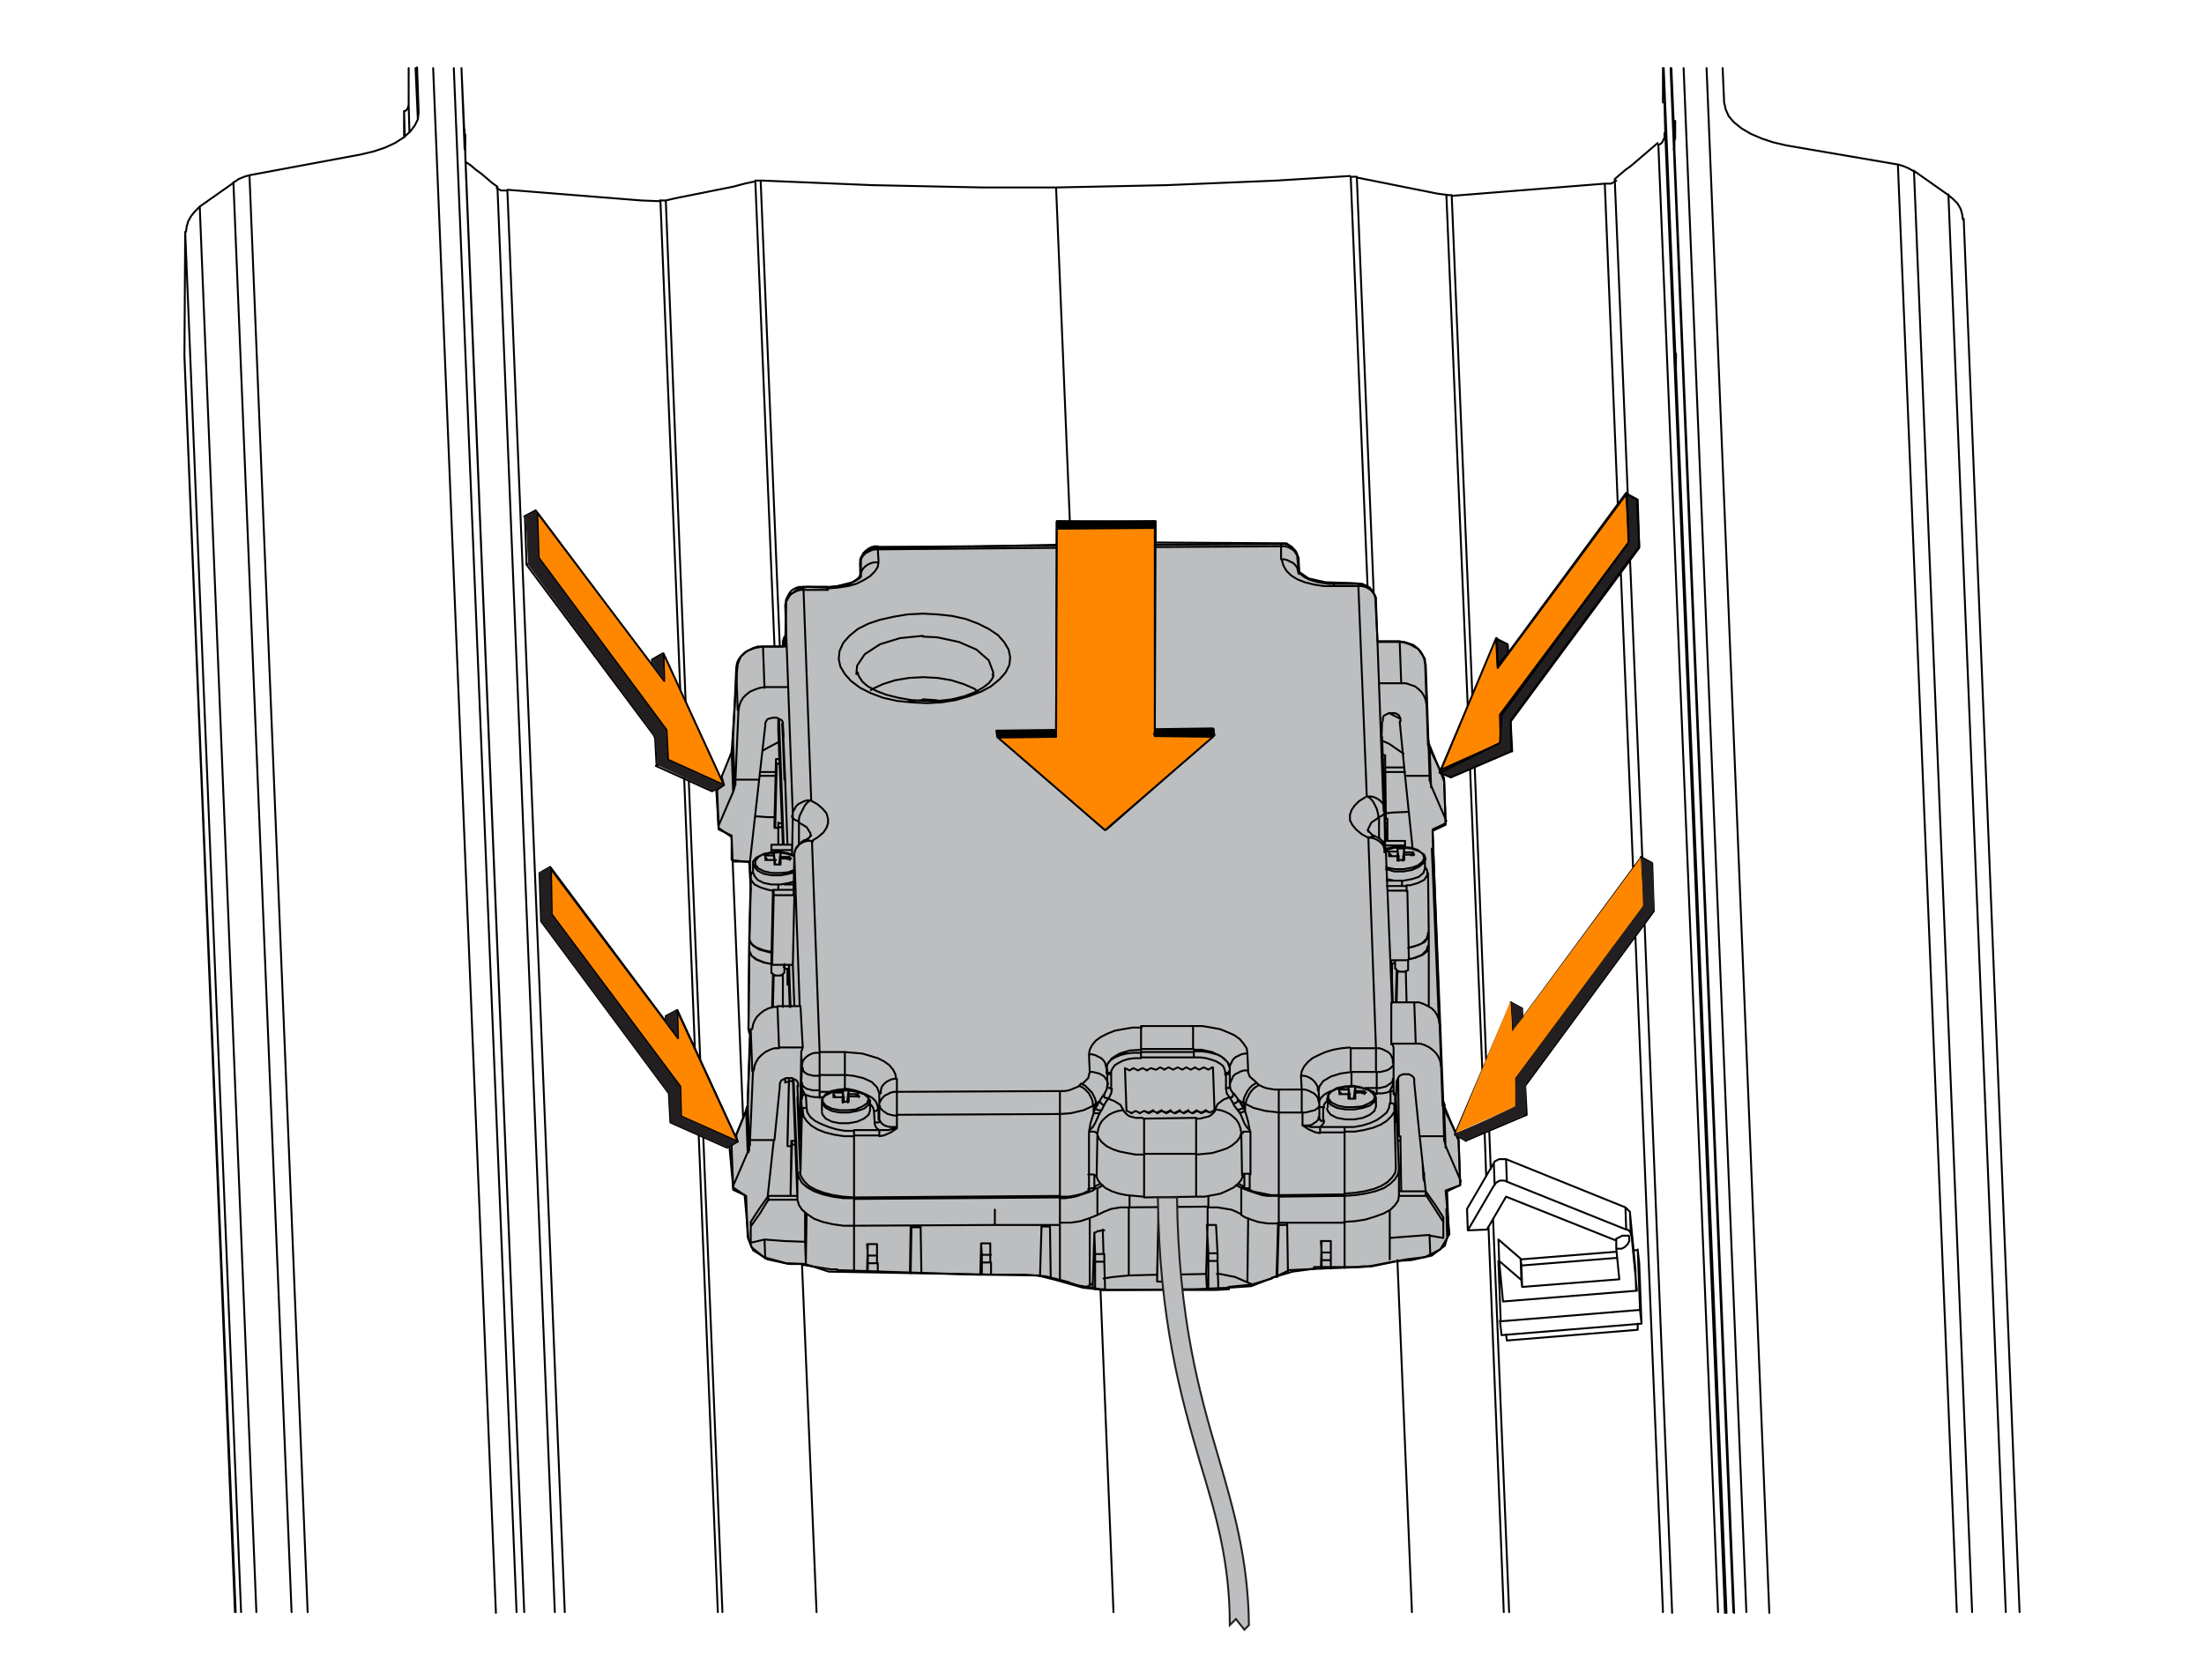 <?xml version="1.0" encoding="utf-8"?>
<!-- Generator: Adobe Illustrator 23.0.6, SVG Export Plug-In . SVG Version: 6.00 Build 0)  -->
<svg version="1.1" xmlns="http://www.w3.org/2000/svg" xmlns:xlink="http://www.w3.org/1999/xlink" x="0px" y="0px" width="288px"
	 height="219.6px" viewBox="0 0 288 219.6" enable-background="new 0 0 288 219.6" xml:space="preserve">
<g id="Layer_2">
	
		<polyline fill="none" stroke="#000000" stroke-width="0.25" stroke-linecap="round" stroke-linejoin="round" stroke-miterlimit="10" points="
		137.9,71.5 114.5,71.5 113.5,71.9 112.8,72.6 112.4,73.6 112.5,75.1 111.9,75.9 110.5,76.5 108.7,76.7 104.9,76.7 	"/>
	
		<polygon fill="#BCBEC0" stroke="#000000" stroke-width="0.25" stroke-linecap="round" stroke-linejoin="round" stroke-miterlimit="10" points="
		104.2,77 103.2,77.8 102.7,78.7 102.7,83.3 102.3,84.5 99.7,84.5 98.6,84.7 97.6,85.1 96.8,85.8 96.4,86.8 96.3,87.8 95.6,98.3 
		94.3,101.5 94.6,102.6 93.6,103.3 93.9,108.2 95.6,109.4 95.6,112.4 98,112.7 98.1,116.2 97.9,124.2 97.8,134.5 98,134.7 
		97.7,144.7 96.2,148.3 96.3,149.2 95.3,149.7 95.8,155.2 97.3,156.2 97.8,161.9 98.2,163 99.8,164.3 102.7,165.1 105.2,165.2 
		108.3,166.2 135.6,166.7 138,167.3 141.5,168.3 144.3,168.6 156.1,168.5 160.6,168.3 163.5,168.1 166.8,166.8 168.5,166 
		172.7,165.8 177.9,165.6 179.3,165.5 183.7,164.6 186.2,164.3 188.2,163.3 189.4,161.3 188.9,155.6 190.8,154.9 190.6,148.8 
		188.5,144.5 187.2,108.4 188.9,107.6 188.7,101.7 186.6,97.4 186.2,86.1 185.3,84.8 184.2,84.2 182.9,83.8 180,83.8 179.7,77.9 
		179,76.8 178,76.3 176.6,76.2 173.2,76.1 171,75.6 169.7,74.7 169.5,72.6 168.9,71.6 168.1,71 167.1,71 151,70.9 151,68.2 
		138.1,68.1 138.1,71.2 114.2,71.7 113.2,72.1 112.5,72.9 112.5,74.6 112.4,75.4 111.4,76.1 109.4,76.6 107.8,76.8 105.5,76.7 	"/>
</g>
<g id="Layer_1">
	
		<path fill="none" stroke="#000000" stroke-width="0.25" stroke-linecap="round" stroke-linejoin="round" stroke-miterlimit="10" d="
		M54.7,14.6v0.2 M178.7,76.6l-2.2-53.5 M139.8,68.2L138,24.5 M101.9,84.5l-2.5-60.8 M195.1,159.3l2.1,51.4 M194.6,147.8l0.2,5
		 M192.7,100.2l1.5,38.4 M189.7,25.6l2.7,65.5 M211.4,66l-1.7-42 M213.4,113.5l-1.6-38.6 M217.3,210.7l-3.6-88.3 M177.3,23.2
		l2.2,54.2 M191.8,92.5L189,25.5 M193.7,139.9l-1.6-39.4 M194.2,153.7l-0.2-5.7 M196.5,210.7l-2-50.4 M91.3,148.3l2.5,62.4
		 M89.4,101.7l1.4,35.3 M86.3,26.3l2.6,64.1 M214.9,120.8l3.6,90 M213,73.2l1.6,38.8 M211,23.4l1.7,41.1 M73.8,210.7L66.3,24.9
		 M89.6,91.9L87,26.2 M91.5,138.5L90,102 M94.4,210.7l-2.5-62.1 M98.7,23.7l2.5,60.7 M65,24.4l7.5,186.3 M225.6,210.7L217.4,8.9
		 M217.4,8.9l8.2,201.9 M53.5,17.3l-0.1-3.7 M147.5,157.8l0,8.9 M157.8,157.7v2.4 M175.7,159.8l0,5.9 M163.1,159.2l-0.1,8.4
		 M142.4,159.4l0,8.6 M138.5,160.1l0,7.2 M111.6,160.2l0,5.9 M105.4,158.6l-0.1,6.5 M143.4,168.5h0.3h0.3h0.4 M167.4,71.1
		L167.4,71.1v0.2l0,0.2 M114.7,71.4L114.7,71.4l0,0.1v0.2 M102.3,84.1l0-0.1l0-0.1l0-0.1l0.1-0.1 M112.4,73.7l0,1.7 M177.5,76.3
		L177.5,76.3v0.2v0.2 M174.3,76.3L174.3,76.3v0.1v0.2 M104.9,76.7L104.9,76.7l0,0.2v0.2 M108.1,76.7L108.1,76.7l0,0.1v0.2
		 M122.8,91.6l-0.6-0.1l-1.6-0.1 M120.6,91.5l-1.6,0.1h-0.2 M113.8,90.2l0.3-0.2l1.3-0.6l1.6-0.5l1.8-0.3l1.9-0.1 M120.6,88.5
		l1.9,0.1l1.8,0.3l1.6,0.5l1.4,0.6l0.5,0.4 M129.7,88.2l0.1-0.3l-0.6-1.6l-1.6-1.4l-2.3-1l-2.8-0.6l-1.9-0.1 M120.6,83.1l-3,0.3
		l-2.6,0.8l-2,1.3L112,87l-0.1,1.1 M186.5,114.1l0,0.3l-0.4,0.6l-0.8,0.4l-1,0.3l-0.5,0 M183.2,115.8L183.2,115.8v-0.1v-0.1l0-0.1
		v-0.1v-0.1v-0.1 M103.5,111.7l0.1-5.1 M102.7,79l-0.1,5.5 M102.4,84.5l0-0.3 M102.3,84.5v-0.3 M181.2,115.1h1 M101.7,116.3
		L101.7,116.3v-0.1v-0.1V116v-0.1v-0.1v-0.1 M101,116.4l-0.6-0.1l-1-0.3l-0.8-0.4l-0.4-0.5l-0.1-0.3 M102.5,115.6l1.2,0
		 M180.2,109.6l0-1.5v-1.2 M104.4,107.4l0,2.1l0,0.9 M179.7,109.3l-0.1,0l-0.2,0l-0.3,0.1l-0.3,0.1 M180.1,106.9l-0.9,0.6l-0.4,0.8
		v0.4 M105.1,109.9l0.2-0.1l0.3,0l0.3,0.1l0.3,0.1 M105.9,109.3l0-0.4l-0.5-0.8l-1-0.6 M103.8,111.9l-0.1,4.4 M144.6,139.7l0-0.4
		l0.2-0.4l0.4-0.4l0.5-0.3l0.7-0.3l0.8-0.2l0.8-0.1l0.9,0 M178.4,142.2h1.5 M144.6,139.8L144.6,139.8l0,0.2l0,0.1l0.1,0.1l0.1,0
		l0.1,0l0.1,0h0.1 M107.1,142.7l1.6,0 M181.7,142.6L181.7,142.6l0.2,0l0.1,0l0.1,0.1l0,0.1l0.1,0.1v0.1l0,0.1 M104.5,131.5
		l-0.7-19.7 M162.6,155.1l0-1.6 M143,155.2v-1.6 M144.6,140.1L144.6,140.1l0,0.1l0,0.1l0.1,0l0.1,0.1l0.1,0l0.1,0h0.1 M172.4,144
		l0-0.1l0.2-0.4l0.4-0.4l0.5-0.3l0.4-0.2 M176.6,140.1v1.8 M144.7,141.8l0-0.6v-0.6 M110.4,140.5v1.8 M113.2,143.1l0.3,0.1l0.5,0.3
		l0.4,0.4l0.2,0.4l0.1,0.4 M172.4,144.5L172.4,144.5L172.4,144.5l0.1,0.2l0.1,0l0.1,0l0.1,0h0.1 M179.9,142.9h-0.3 M173.5,143.8
		l-0.3,0.3l-0.2,0.3l0,0.4 M181.7,144.2h0.1l0.1,0l0.1,0l0.1,0.1l0.1,0l0,0.1l0,0.1v0.1 M172.4,146L172.4,146l0,0.2l0.1,0.1l0,0.1
		l0.1,0.1l0.1,0h0.1l0.1,0 M114.2,145.2l-0.1-0.4l-0.2-0.3l-0.3-0.3 M107.5,143.4h-0.4 M138.1,71.6l-23.4,0.2 M167.4,71.4L151,71.5
		 M101.7,94v1.6 M181.8,127.7v-1.6 M103.1,126.1v3 M157.9,156.3v1.4 M147.6,156.3v1.5 M103.8,114l-0.7,0.2l-1.1,0.2l-1.2,0l-1-0.2
		l-0.8-0.4l-0.4-0.5l-0.1-0.3 M103.8,113.7L103,114l-1,0.1l-1.1,0l-1-0.2l-0.8-0.4l-0.4-0.5l0-0.5l0.4-0.5l0.7-0.4l1-0.2l1.1-0.1
		l1,0.2l0.9,0.3h0 M179.8,143.5l-0.2,0.5l-0.6,0.5l-0.9,0.3L177,145l-1.2,0l-1.1-0.2l-0.8-0.4l-0.4-0.5l-0.1-0.3 M186.2,112.3
		l-0.2,0.5l-0.6,0.5l-0.9,0.4l-1.1,0.2l-1.2,0l-1-0.3h-0.1 M181,111l0.2-0.1l1-0.2l1.1,0l1.1,0.1l0.9,0.3l0.6,0.5l0.2,0.5
		 M186.1,112.1l-0.2,0.5l-0.6,0.5l-0.8,0.3l-1.1,0.2l-1.1,0l-1-0.2l-0.2-0.1 M113.7,143.9l-0.2,0.5l-0.6,0.5l-0.9,0.3l-1.1,0.2
		l-1.2,0l-1-0.2l-0.8-0.4l-0.4-0.5l-0.1-0.3 M52.8,14.6L52.8,14.6 M52.8,17.9l0-3.4 M176.5,23.1h0.1h0.1h0.1h0.1l0.1,0h0.1h0.1
		l0.1,0 M138,24.5l4.8-0.1l4.8-0.1l4.8-0.1l4.8-0.2l4.8-0.2l4.8-0.2l4.8-0.3l4.8-0.3 M99.5,23.6h-0.1h-0.1h-0.1h-0.1l-0.1,0h-0.1
		h-0.1l-0.1,0 M138,24.5h-4.8h-4.8l-4.8-0.1l-4.8-0.1l-4.8-0.1l-4.8-0.2l-4.8-0.2l-4.8-0.2 M183.4,98.5l-1.9-1.3l-0.9-0.4
		 M99.7,98.1l0.5-0.3l1.5-0.8 M188,132.9l-0.9-22 M189.1,161.6L189,158 M254.6,25.5l0.6,0.5l0.6,0.6l0.4,0.7l0.2,0.7l0.1,0.7
		 M24.1,46.5l0.1-16.2 M30.8,210.7L24.1,46.5 M254.6,25.5l-4.4-3.1 M262.1,210.7l-7.5-185.3 M250.1,22.3l7.6,188.4 M248,21.5
		l0.7,0.2l0.7,0.3l0.7,0.4 M26.1,27l-0.6,0.6l-0.5,0.6l-0.4,0.7l-0.2,0.7l-0.1,0.7 M24.2,30.3l7.3,180.4 M26.1,27l4.4-3.1
		 M33.5,210.7L26.1,27 M32.6,22.9l-0.7,0.2l-0.7,0.3l-0.6,0.4 M30.5,23.8l7.6,186.9 M189,25.5L189,25.5l0.2,0h0h0.1h0.1h0.1h0.1h0.1
		 M209.7,24l0.2,0l0.2,0l0.2,0l0.2,0l0.2-0.1l0.2-0.1l0.2-0.1l0.1-0.1 M189.7,25.6l2.5-0.2l2.5-0.2l2.5-0.2l2.5-0.2l2.5-0.2l2.5-0.2
		l2.5-0.2l2.5-0.2 M87,26.2L87,26.2l-0.2,0h-0.1h-0.1h-0.1h-0.1h-0.1h-0.1 M177.3,23.2l1.5,0.3l1.5,0.3l1.5,0.3l1.5,0.3l1.5,0.3
		l1.5,0.3l1.5,0.3l1.5,0.2 M181.7,93.3l1.2,0.6 M189.1,155.9l0.2,5.2 M187.2,108.8l1.4,35.3 M189.3,161.1l-0.5,1.7l-1.7,1.3
		l-2.7,0.6l-1.7,0.1 M178.1,165.5l-0.8,0.1l-0.8,0l-0.8,0l-0.8,0l-0.8,0l-0.8,0l-0.8,0h-0.8 M171.9,165.8l-3,0.4l-2.7,0.8
		 M166.2,167.1l-2.7,0.8l-3,0.3 M145.4,168.6l1.9,0h1.9l1.9,0l1.9,0l1.9,0l1.9,0l1.9,0l1.9-0.1 M145.4,168.6l-1.6,0 M184.5,210.7
		l-1.9-46 M182.6,164.8l-3.7,0.7l-0.8,0 M86.3,26.3l-2.5-0.1L81.3,26l-2.5-0.2l-2.5-0.2l-2.5-0.2l-2.5-0.2l-2.5-0.2l-2.5-0.2
		 M211,23.4l0.7-0.6l0.7-0.6l0.7-0.5l0.7-0.6l0.7-0.6l0.7-0.6l0.7-0.6l0.7-0.6 M145.5,210.7l-1.7-42.2 M143.8,168.5l-2.9-0.5
		l-1.3-0.4 M139.7,167.6l-0.3-0.1l-2.8-0.7l-2.7-0.2 M109.4,166l3.1,0.1l3,0.1l3.1,0.1l3.1,0.1l3.1,0.1l3,0.1l3.1,0h3.1
		 M104.8,165.3l3.8,0.6l0.8,0 M66.3,24.9h-0.2l-0.2,0l-0.2,0l-0.2,0l-0.2-0.1l-0.2-0.1l-0.2-0.1L65,24.4 M98.7,23.7L97.3,24
		l-1.5,0.4l-1.5,0.3l-1.5,0.3l-1.5,0.3l-1.5,0.3l-1.5,0.3L87,26.2 M106.7,210.7l-1.9-45.4 M97.7,161.7l0.7,1.7l1.9,1.2l2.8,0.6
		l1.7,0 M97.5,156.3l0.2,5.4 M95.6,109.2l1.5,36.9 M216.8,18.9l0.2-0.1l0.2-0.2l0.1-0.2l0.1-0.2l0.1-0.2l0-0.2l0-0.2l0-0.2
		 M224.5,210.7l-7.8-191.8 M65,24.4l-0.7-0.5l-0.7-0.6l-0.7-0.6l-0.7-0.5l-0.7-0.6l-0.6-0.4 M52.8,14.6l0.3-0.2l0.2-0.3l0.1-0.4v0
		 M52.8,14.6l0.1,3.3 M255.7,210.7L248,21.5 M248,21.5L233.4,19 M233.4,19l-1.7-0.4l-1.5-0.5l-1.4-0.6l-1.2-0.7l-1-0.8l-0.7-0.8
		l-0.4-0.9l-0.2-0.9 M225.3,13.5l-0.2-4.6 M219,49.9l0-0.1v-0.2v-0.2v-0.3v-0.3l0-0.3v-0.3v-0.4v-0.3l0-0.3v-0.3v-0.2v-0.2v-0.2
		v-0.1v0v0v0.1v0.1v0.2l0,0.2v0.2v0.3v0.3l0,0.4v0.3v0.3V49v0.3l0,0.2v0.2V49.9L219,49.9V50V49.9L219,49.9 M217.6,17.4l-0.1-3.9
		 M217.6,17.4l7.8,193.4 M217.3,8.9v0.2l0,1.1v1.1l0,1.1l0,1 M54.7,14.6l-0.2-5.8 M47.1,20.2l1.7-0.4l1.5-0.5l1.3-0.6l1.1-0.7
		l0.9-0.8l0.6-0.8l0.4-0.8l0.1-0.9 M32.6,22.9l14.5-2.7 M40.2,210.7L32.6,22.9 M223,8.9l8.2,201.9 M56.6,8.9l8.2,201.9 M218.8,18.1
		l0,0.2v0.5v0.4l0,0.2l0,0v-0.1 M54.3,8.9l0.3,6.7 M226.5,210.7L218.3,8.9 M60.8,20.6v-0.2v-0.4l0-0.5l0-0.2 M60.8,20.5L60.8,20.5
		 M218.4,8.9l0.4,9.3 M218.8,18.1l0-0.3l0-0.4l0-0.3l0-0.3l0.1-0.3l0-0.2l0-0.2l0-0.2l0-0.1l0,0h0v0.1l0,0.2v0.2v0.2l0,0.3v0.3
		l0,0.3l0,0.3l0,0.4l-0.1,0.3l0,0.3l0,0.3l0,0.2l-0.1,0.2l0,0.1 M218.8,19.5l7.8,191.3 M228.2,210.7L220,8.9 M60.8,20.5l7.7,190.2
		 M60.8,20.5l0-0.1l0-0.2l0-0.2l0-0.3l-0.1-0.3l0-0.3l0-0.4l0-0.3l0-0.3l0-0.3l0-0.2v-0.2v-0.2l0-0.2l0-0.1l0,0V17l0,0.2l0,0.2
		l0.1,0.2l0,0.3l0,0.3l0,0.4l0,0.3l0,0.3 M60.3,8.9l0.4,10.3 M67.5,210.7L59.3,8.9 M53.4,13.7v-1v-1l0-1v-1V8.9 M181,100.3l0.6,0
		h1.3h0.6 M183.6,100.9h-0.4h-1.3l-0.9,0 M99.4,100.9h1h1 M101.4,101.4h-0.7h-1.3 M181,99.3v-0.6 M181,98.7h-0.3 M181.1,107
		l-0.1-7.8 M180.7,99.3h0.3 M101.9,99.2h-0.4 M101.2,107.5l0.2-8.3 M101.4,99.2l0,0.6 M101.5,99.8h0.4 M101.3,108.2l0.2-8.4
		 M181.3,107.6l0-0.6 M181.3,107H181 M181.3,109.9v-2.3 M181,107.6h0.3 M102.2,107.6h-0.5 M101.7,110.4l0-2.9 M101.7,107.6l0,0.6
		 M101.8,108.1h0.4 M101.7,110.4l0-2.3 M181.1,106.3l0.8-0.1l2.2-0.1 M101.3,108.2l0.5,0 M101.2,107.5l0,0.7 M98.7,106.7H99l1.3,0.1
		l0.9,0 M183.8,131l-0.1-4 M182.4,131v-0.4l0.1-3.8 M182.5,131l0.1-4 M100.9,131.7l0-0.6l0.1-3.7 M101,131.6l0.1-4.1 M102.3,131.6
		l0-4 M102.6,141.4v-0.4 M182.8,148.5l-0.1-7.6 M102.9,149l0.2-8.1 M103.1,141v0.4 M103.1,141.3h0.4 M102.9,149.8l0.2-8.4
		 M186.1,153.8l0,0.2 M183,149.1v-0.6 M183,148.5h-0.3 M183.1,155.7l-0.1-6.6 M182.7,149.1h0.3 M103.9,149.1h-0.4 M103.3,156.3
		l0.2-7.2 M103.4,149.1v0.6 M103.4,149.6h0.5 M103.3,156.3l0.1-6.6 M186,154l0.1,0.4 M185.9,152.2l0.1,1.8 M102.9,149.8h0.5
		 M102.9,149v0.7 M102.6,141.4l0.5,0 M102.6,141.1v0.4 M98.1,159.7v1v1 M186.3,155.7l1.2,1.7l1.1,1.7 M188.6,159.1v0.6 M186.3,156.3
		l0-0.6 M182.8,155.7h1h1.3h1 M188.6,159.7v1v1 M188.6,159.7l-1.1-1.7l-1.1-1.7 M186.3,156.3h-0.8h-1.3h-1.3h0 M100.4,156.3h0.8h1.3
		h1.3l0.2,0 M100.4,156.3v0.6 M98.1,159.7l1.1-1.7l1.2-1.7 M98.1,160.3v-0.6 M104.2,156.8h-1.4h-1.3h-1.1 M100.4,156.8l-1.1,1.8
		l-1.2,1.7 M98.1,160.3v2 M105.2,162.3l0-2.3v-1.5 M152.6,158v-0.2 M152.8,167.4l-0.2-9.5 M151.5,158h1.2 M151.2,166.6l0.2-8.9
		 M151.2,167.5l0.2-9.5 M151.5,157.7v0.2 M173.9,162.2l0,1.5 M158.9,160.1l0.2,3.7 M157.8,160.1h0.2h0.1h0.1h0.2h0.1h0.2h0.1l0.1,0
		 M157.8,160.1L157.8,160.1 M172.7,162.2h1.2 M181.6,158.2v6.4 M144.1,160.7l0.1,3.2 M143,161.1l0.1,0l0.2-0.1l0.1-0.1l0.2,0l0.1,0
		l0.2-0.1l0.2,0l0.2,0 M168.2,160.1l0-0.2 M166.8,166.9l0.1-3.1l0.1-4 M167,159.9v0.2 M168.3,166.4l-0.1-6.3 M167,160.1h1.2
		 M166.9,166.9l0.2-6.8 M129.4,162.5l0,1.5 M173.9,163.7l0,0.2v0.2v0.2v0.2v0.2 M172.7,163.7h1.2 M114.6,162.6l0,1.5 M159.1,163.8
		v0.1v0.2l0,0.2v0.2v0.2 M157.9,163.8h1.2 M137.2,160.3v-0.2 M136.1,160.1v0.2 M135.9,166.8l0.2-6.5 M137.3,167l-0.1-6.7
		 M136.1,160.3h1.1 M128.2,162.5h1.2 M135.9,166.8l0.2-6.7 M113.4,162.6l1.2,0 M144.3,163.9v0.1v0.1v0.2l0,0.2v0.2v0.2 M143.1,163.9
		h1.2 M120.3,160.4l0-0.2 M97.9,124.2L97.9,124.2l0.3,0.7l0.6,0.5l1,0.4l1,0.2 M101.1,127.4v0.1 M101.1,127.5h1.2 M102.3,127.5
		l0-0.1 M182.6,126.9v0.1 M182.6,127h1.1 M183.7,127v-0.1 M184,125.4l0.9-0.2l1-0.4l0.6-0.5l0.2-0.6 M163.7,167.9l-0.7-0.3
		 M163,167.6l-1.6-0.7l-2-0.4l-0.4,0 M118.9,166.3l0.1-6.1 M119.1,160.2v0.2 M119,166.4l0.1-5.9 M120.4,166.4l-0.1-6 M119.1,160.4
		h1.2 M129.4,164L129.4,164v0.2v0.2l0,0.2v0.2v0.2 M128.3,164h1.2 M157.6,166.5l-4.8,0.1 M151.2,167.5l1.5,0 M151.2,166.6l0,0.9
		 M151.2,166.6l-3.7,0.1 M147.5,166.7l-2.1,0.2l-1.2,0.2 M181.6,161.8l1.2-0.1l1.3-0.1l2.7-0.2 M114.6,164.1v0.1l0,0.1v0.2v0.2v0.2
		v0.2 M113.4,164.1h1.2 M142.8,167.7l-0.4,0.3 M142.4,168l-0.5,0.2 M173.9,164.7l0,1.1 M173.9,164.7h-1.2 M159.1,164.8l0.1,3.5
		 M159.1,164.8h-1.2 M144.3,164.9l0.1,3.6 M144.3,164.9l-1.2,0 M129.5,165l0,1.6 M129.5,165h-1.2 M114.7,165.1l0,1.1 M114.7,165.1
		l-1.2,0 M99.9,162l1.3,0.1l1.3,0.1l2.7,0.1 M105.3,165.1l-0.1-2.9 M172.7,165.8v-1.1 M172.7,164.7v-0.2v-0.2v-0.2V164v-0.2v-0.1
		 M172.7,163.7l-0.1-1.5 M172.7,162.2l-0.1,3.6 M157.9,168.3l0-3.6 M157.9,164.8v-0.2v-0.2v-0.2v-0.2v-0.1 M157.9,163.8l-0.2-3.7
		 M157.8,160.1l-0.2,6.4 M157.7,168.3l-0.1-1.9 M143.1,168.5l0-3.6 M143.1,164.9v-0.2v-0.2v-0.2v-0.2V164v-0.1 M143.1,163.9
		l-0.1-2.8 M143,161.1l-0.2,6.6 M142.8,168.4l0-0.7 M186.1,153.8v-0.5 M188.6,161.8l-1.7-0.3 M186.9,164.1l-0.1-2.7 M128.3,166.6
		V165 M128.3,165v-0.2v-0.2v-0.2v-0.2v-0.2V164 M128.3,164l-0.1-1.5 M128.2,162.5l-0.1,4 M113.4,166.2v-1.1 M113.4,165.1v-0.2v-0.2
		v-0.2v-0.2v-0.2 M113.4,164.1l-0.1-1.5 M113.4,162.6l-0.1,3.5 M100,164.5l-0.1-2.5 M99.9,162l-1.7,0.4 M98.1,162.4v-0.7
		 M98.1,135.2l-0.2-0.2l-0.1-0.5 M98.1,116.5l-0.2-3.9 M102.3,84.1V84 M112.4,73.7L112.4,73.7 M169.7,73.3l0-0.4l-0.2-0.4l-0.2-0.3
		l-0.3-0.3l-0.3-0.2l-0.4-0.2l-0.4-0.1h-0.4 M169.7,73.3l0.1,1.7 M112.4,73.7l0-0.4l0.2-0.4l0.2-0.3l0.3-0.3l0.4-0.2l0.4-0.2
		l0.4-0.1l0.4,0 M112.5,75.4l-0.1-1.7 M93.7,103.2l0.2,5.2 M169.7,75l-0.1-0.4l-0.1-0.4l-0.2-0.3l-0.3-0.3l-0.4-0.2l-0.4-0.2
		l-0.4-0.1h-0.4 M188.7,102l0.2,5.2 M188.2,100.8l0.5,1.3 M186.8,97.4l1.4,3.4 M102.7,79L102.7,79 M112.5,75.4l0-0.4l0.1-0.4
		l0.2-0.3l0.3-0.3l0.3-0.2l0.4-0.2l0.4-0.1l0.4,0 M186.8,97.4l0.2,5.5 M186.7,96.8l0,0.3l0.1,0.3 M186.8,101.4l0,0.6 M184.6,111
		l-1-9.6 M187.2,108.6v0.4 M188.9,107.8l-1.7,0.8 M188.9,107.3v0.5 M187.1,102.9l1.9,4.4 M186.9,102v0.3l0.1,0.3l0.1,0.3 M93.7,103
		l0.2,4.9 M95.6,98l0.2,5.5 M98,112.6l1.2-10.7 M96,102.6l0,0.3l-0.1,0.3l-0.1,0.3 M95.8,103.5l-1.9,4.4 M93.9,107.9v0.5
		 M93.9,108.4l1.7,0.8 M95.6,109.3v0.4 M95.8,112.6H98 M183,94.3L183,94.3 M102.3,96.3l0.2,5.6 M102.3,94.6l0.1,1.7 M102.3,94.8
		L102.3,94.8 M186.3,86.8l0.2,5.4 M182.9,83.9l0.6,0l0.6,0.2l0.6,0.2l0.5,0.4l0.4,0.4l0.3,0.5l0.2,0.5l0.1,0.6 M180,83.9h2.9
		 M182.9,83.9l0.2,5.4 M96.2,87.4l-0.4,9 M95.8,96.4l0,0.7 M95.8,97.1l0.2,5.5 M96.1,102l0,0.6 M186.8,101.4h-3.2 M186.5,92.2
		l0.3,9.2 M183.1,89.3l0.6,0l0.6,0.2l0.6,0.2l0.5,0.4l0.4,0.4l0.3,0.5l0.2,0.5l0.1,0.6 M180.2,89.3h2.9 M180.6,94.4l-0.1,2.9
		 M183,94.3l0-0.2l0-0.2l-0.1-0.2l-0.1-0.2l-0.1-0.1l-0.2-0.1l-0.2-0.1l-0.2,0h-0.2h-0.2l-0.2,0l-0.2,0.1l-0.2,0.1l-0.2,0.1
		l-0.1,0.1l-0.1,0.2l0,0.2v0.2 M183.6,101.4l-0.7-7.1 M102.6,84.5h-2.9 M99.7,84.5l0.2,5.4 M99.7,84.5L99,84.5l-0.6,0.2L97.8,85
		l-0.5,0.3l-0.4,0.4l-0.4,0.5l-0.2,0.5l-0.1,0.6 M96.2,87.4l0.2,5.4 M99.2,101.9l-3.1,0 M99.2,101.9l0.8-7.1 M100,94.9l0-0.2l0-0.2
		l0.1-0.2l0.1-0.2l0.1-0.1l0.2-0.1l0.2,0l0.2-0.1h0.2h0.2l0.2,0l0.2,0.1l0.2,0.1l0.2,0.1l0.1,0.1l0.1,0.2l0,0.2v0.2 M102.3,94.9
		l0.3,7 M102.9,89.8h-2.9 M99.9,89.8l-0.6,0.1l-0.6,0.2L98,90.4l-0.5,0.4l-0.4,0.4l-0.3,0.5l-0.2,0.6l-0.1,0.6 M96.5,92.8l-0.4,9.2
		 M183.6,109.9l0,0.7 M180.9,109.9l2.7,0 M183.6,110.5v0.2 M183.6,110.5h-2.7 M100.8,110.4h2.7 M100.8,111.1l0-0.7 M100.8,110.4
		l0,0.9 M103.5,111.1l-2.7,0 M100.8,111.1v0.2 M180.9,106l0.1,4.8 M179.8,78.5l1,27.5 M179.8,78.5l0-0.4l-0.2-0.4l-0.2-0.3l-0.3-0.3
		l-0.3-0.2l-0.4-0.2l-0.4-0.1l-0.4,0 M180.9,106v0.1l0,0.1l0,0.1l-0.1,0.1l-0.1,0.1l-0.1,0.1l-0.2,0.1l-0.2,0.1 M180.9,106l0-0.4
		l-0.1-0.4l-0.2-0.3l-0.3-0.3l-0.3-0.2l-0.4-0.2l-0.4-0.1l-0.4,0 M184,126.6l0,0.2l-0.2,0.1l-0.3,0.1l-0.3,0 M183.2,127l-0.3,0
		l-0.2-0.1l-0.2-0.1l-0.1-0.2 M102.7,79l0-0.4l0.2-0.4l0.2-0.3l0.3-0.3l0.4-0.2l0.4-0.2l0.4-0.1l0.4,0 M104.4,107.4l-0.2-0.1
		l-0.2-0.1l-0.2-0.1l-0.1-0.1l-0.1-0.1l-0.1-0.1l0-0.1v-0.1 M103.6,106.5l0-0.4l0.2-0.3l0.2-0.4l0.3-0.3l0.4-0.2l0.4-0.2l0.4-0.1
		l0.4,0 M102.5,127.1l-0.1,0.1l-0.2,0.2l-0.3,0.1l-0.3,0 M101.7,127.5l-0.3,0l-0.3-0.1l-0.2-0.2l-0.1-0.1 M184,123.9l0.3-0.1
		l1.1-0.3l0.8-0.4l0.4-0.6l0-0.3 M102.9,110.4l-0.3-8.5 M102.3,96.3l-0.1-1.7 M103.6,106.5l-1-27.5 M103.5,110.4l0,0.6 M103.5,111.1
		v0.6 M97.9,122.7L98,123l0.4,0.6l0.8,0.5l1.1,0.3l0.4,0.1 M183.8,115.8l0,0.7 M181.2,115.8l2.6,0 M183.2,125.5l-1.5,0 M184,125.5
		h-0.9 M183.9,116.4l0.2,9 M183.9,116.4h-2.6 M101,116.3l2.7,0 M100.8,126.1v-0.4 M101.1,117l0-0.6 M101,116.3l-0.2,8.9
		 M100.8,125.7l0-0.4 M103.6,126.1h-1.9 M103.8,117h-2.7 M101.1,117l-0.2,9.1 M101.7,126.1h-0.9 M180.1,106.9l0-0.4l-0.1-0.4
		l-0.1-0.4l-0.2-0.4l-0.2-0.4l-0.2-0.3l-0.3-0.3l-0.3-0.2 M103.8,111.9L103.8,111.9 M104.4,107.4l0-0.4l0.1-0.4l0.2-0.4l0.2-0.4
		l0.2-0.4l0.2-0.3l0.3-0.3l0.3-0.2 M95.6,149.8v0.5 M95.6,150.3l0.2,5.2 M190.6,149.2l0.2,5.2 M190.3,148.4l0.3,0.7 M188.7,144.5
		l1.5,3.6 M103.8,131.5l-0.2-5.5 M103.7,116.3v-0.7 M103.7,115.6L103.7,115.6v0.2v0.1v0.1v0.1v0.1v0.1v0.1 M103.7,116.3l0,0.7
		 M103.8,117l-0.2,9.1 M188.7,144.5l0.2,5.5 M188.6,143.9l0.1,0.3l0.1,0.3 M188.7,148.5l0,0.6 M186.3,155.7l-0.8-7.3 M189.1,155.7
		v0.4 M190.8,154.9l-1.7,0.8 M190.8,154.4v0.5 M189,150l1.9,4.4 M188.8,149.1v0.3l0.1,0.3l0.1,0.3 M95.7,149.6l-0.1,0.2 M97.5,145.1
		l-1.4,3.5 M95.6,149.8l0.2,5.2 M97.7,144.1l0,0.3l-0.1,0.3l-0.1,0.3 M97.5,145.1l0.2,5.5 M100.3,156.5l0.8-7.4 M97.9,149.7l0,0.3
		l0,0.3l-0.1,0.3 M97.7,150.6l-1.9,4.4 M95.8,155v0.5 M95.8,155.5l1.7,0.8 M97.5,156.3v0.4 M184.8,141.4L184.8,141.4 M104.2,143.4
		l0.2,5.6 M104.2,141.9L104.2,141.9 M188.2,133.8l0.2,5.5 M184.8,131l0.6,0l0.6,0.2l0.6,0.3l0.5,0.3l0.4,0.4l0.3,0.5l0.2,0.5
		l0.1,0.6 M181.8,131h3 M184.8,131l0.2,5.4 M98.1,134.5l-0.4,9 M97.7,143.5v0.7 M97.7,144.1l0.2,5.6 M98,149.1l0,0.6 M188.7,148.5
		h-3.2 M188.4,139.3l0.3,9.2 M185,136.4l0.6,0l0.6,0.2l0.6,0.3l0.5,0.4l0.4,0.4l0.3,0.5l0.2,0.5l0.1,0.6 M181.9,136.4l3.1,0
		 M182.5,141.4l-0.2,5.3 M184.8,141.4l0-0.2l0-0.2l-0.1-0.2l-0.1-0.1l-0.1-0.1l-0.2-0.1l-0.2-0.1l-0.2,0h-0.2h-0.2l-0.2,0l-0.2,0.1
		l-0.2,0.1l-0.1,0.1l-0.1,0.2l-0.1,0.2l-0.1,0.2v0.2 M185.5,148.5l-0.7-7 M149.1,137.5l6.9,0 M156,137.1l-6.9,0 M104.6,131.5l-3,0
		 M101.6,131.6l0.2,5.4 M101.6,131.6l-0.6,0l-0.6,0.2l-0.6,0.3l-0.5,0.4l-0.4,0.4l-0.3,0.5l-0.2,0.5l-0.1,0.6 M98.1,134.5l0.2,5.5
		 M101.2,149l-3.2,0 M101.2,149l0.7-7 M101.9,142l0-0.2l0-0.2l0.1-0.2l0.1-0.2l0.2-0.1l0.2-0.1l0.2-0.1l0.2,0l0.2,0l0.2,0l0.2,0
		l0.2,0.1l0.2,0.1l0.2,0.1l0.1,0.2l0.1,0.2l0,0.2v0.2 M104.2,142l0.3,7.1 M104.9,136.9l-3.1,0 M101.8,137l-0.6,0l-0.6,0.2l-0.6,0.3
		l-0.5,0.4l-0.4,0.4l-0.3,0.5l-0.2,0.5l-0.1,0.6 M98.4,139.9l-0.4,9.2 M182.1,141L182.1,141v0.2l0,0.7v0.8l0,0.3 M156,137.4
		L156,137.4v0.2v0.1v0.1v0.1v0.1v0.1v0.1 M182.1,141L182.1,141L182.1,141v0.2l-0.1,0.6l-0.3,0.6l-0.1,0.2 M179.9,142.2L179.9,142.2
		v0.2v0.1v0.1v0.1v0.1v0.1v0.1 M149.1,137.5L149.1,137.5v0.2v0.1v0.1v0.1v0.1v0.1v0.1 M156,137.1v0.3 M156,137.4l0.9,0l0.9,0.1
		l0.8,0.2l0.7,0.2l0.6,0.4l0.4,0.4l0.3,0.4l0.1,0.4 M160.7,139.7L160.7,139.7l0,0.2l-0.1,0.1l0,0.1l-0.1,0.1l-0.1,0h-0.1l-0.1,0
		 M160.7,139.6L160.7,139.6 M160.7,139.7v0.3 M182.1,138.9l0,2.1 M179.9,142.2l0.4,0l0.4-0.1l0.4-0.1l0.3-0.2l0.3-0.2l0.2-0.2
		l0.1-0.2l0-0.2 M149.1,137.2v0.3 M179.9,142.2l0-2.1 M182.1,137.2l0,1.7 M181.1,111.4l0.8,19.7 M178.8,109.5l0.4,0l0.4,0.1l0.4,0.2
		l0.3,0.2l0.3,0.3l0.2,0.3l0.1,0.4l0,0.4 M181.9,136.4l0.1,0.2l0.1,0.3l0,0.2 M181.8,131l0,1.9l0,1.8v1.8 M155.9,134.1v0.2l0,0.3
		v0.4v0.4v0.4v0.4v0.4v0.4 M160.7,139.6l-0.3-0.8l-0.8-0.7l-1.2-0.6l-1.4-0.3l-1,0 M104.7,141.5L104.7,141.5L104.7,141.5
		L104.7,141.5l0,0.2l0.1,0.6l0.3,0.6l0.2,0.2 M107.1,142.7L107.1,142.7v0.2v0.1v0.1v0.1v0.1v0.1v0.1 M149.1,137.2l-1.5,0.1l-1.3,0.4
		l-1,0.6l-0.6,0.8l-0.1,0.6 M149.1,134.1v0.2l0,0.3v0.4v0.4v0.4v0.4v0.4v0.4 M182.1,138.9v0.2l-0.1,0.2l-0.2,0.2l-0.2,0.2l-0.4,0.2
		l-0.4,0.1l-0.4,0.1l-0.4,0 M179.8,137l0.4,0l0.4,0.1l0.4,0.2l0.4,0.2l0.3,0.3l0.2,0.4l0.1,0.3l0,0.4 M179.9,140.1h-3.3 M179.8,137
		v0.2v0.3l0,0.4v0.4v0.4v0.4v0.4v0.4 M104.7,141.5l0.1,0.2l0.1,0.2l0.2,0.2l0.3,0.2l0.4,0.1l0.4,0.1l0.4,0l0.4,0 M107.1,140.6l0,2.1
		 M103.8,111.9l0-0.4l0.1-0.4l0.2-0.4l0.3-0.3l0.3-0.2l0.4-0.2l0.4-0.1l0.4,0 M104.9,136.9l-0.1-1.7l-0.1-1.8l-0.1-1.9 M104.7,137.7
		l0-0.3l0.1-0.2l0.1-0.3 M162.6,155.1l-0.4-0.2l-0.4-0.2 M143.8,154.7l-0.4,0.2l-0.4,0.2 M110.4,140.5l-3.3,0 M107.1,140.6l-0.4,0
		l-0.4,0l-0.4-0.1l-0.4-0.1l-0.3-0.2l-0.2-0.2l-0.1-0.2l0-0.2 M107.1,140.6v-0.4v-0.4v-0.4v-0.4v-0.4v-0.4v-0.3v-0.2 M104.8,139.5
		l0-0.4l0.1-0.4l0.2-0.3l0.3-0.3l0.3-0.2l0.4-0.2l0.4-0.1l0.4,0 M163.3,155.4L163.3,155.4l-0.2-0.1l-0.1,0l-0.1,0l-0.1,0l-0.1,0
		l-0.1-0.1l-0.1,0 M163.3,155.5L163.3,155.5 M163.3,155.4v-2 M105.3,143.1h-0.1l-0.1,0l-0.1,0l-0.1,0.1l0,0l-0.1,0.1l0,0.1v0.1
		 M160.7,140v0.1l0,0.1l0,0.1l-0.1,0.1l-0.1,0l-0.1,0l-0.1,0h-0.1 M143,155.2L143,155.2l-0.2,0.1l-0.1,0l-0.1,0l-0.1,0l-0.1,0.1
		l-0.1,0l-0.1,0 M160.7,140v-0.4 M160.7,140l0,0.6v0.6l0,0.6 M163,137.7l-0.4,0l-0.4,0.1l-0.4,0.2l-0.4,0.2l-0.3,0.3l-0.2,0.4
		l-0.2,0.4l0,0.4 M104.8,145.2l-0.1-1.6 M104.8,143.6v-0.4v-0.8l0-0.7v-0.2 M104.7,141.5l0.1-2.1 M104.8,139.5l-0.1-1.7
		 M104.7,137.7l-0.2,11.3 M104.6,153.2l-0.2-4.2 M144.7,140.7l0-0.6 M142.3,137.8h0.4l0.4,0.1l0.4,0.2l0.4,0.2l0.3,0.3l0.2,0.3
		l0.1,0.4l0.1,0.4 M160.7,141.8L160.7,141.8l0,0.2l-0.1,0.1l0,0.1l-0.1,0l-0.1,0l-0.1,0h-0.1 M176.6,140.1l-1.4,0.2l-1.3,0.4l-1,0.6
		l-0.5,0.7l-0.1,0.6 M176.5,137l0,0.3v0.3v0.4v0.4v0.4v0.4v0.4v0.4 M144.7,141.8v0.1l0,0.1l0,0.1l0.1,0l0.1,0.1l0.1,0h0.1l0.1,0
		 M161.2,142.9L161.2,142.9l-0.1,0.2l0,0.1l0,0.1l-0.1,0.1l-0.1,0l-0.1,0l-0.1,0 M163.3,153.4l-0.2,0l-0.2,0l-0.2,0l-0.2,0l-0.1,0
		l-0.1,0.1l0,0.1 M110.4,140.5v-0.4v-0.4v-0.4v-0.4v-0.4v-0.4l0-0.3v-0.3 M114.9,142.9l-0.3-0.8l-0.7-0.7l-1.1-0.5l-1.3-0.3l-1-0.1
		 M144.3,143l0,0.1l0,0.1l0,0.1l0,0.1l0.1,0.1l0.1,0l0.1,0l0.1,0 M143.3,153.8L143.3,153.8l-0.2-0.2l-0.2-0.1h-0.2h-0.2l-0.2,0
		l-0.1,0 M161.8,143.7L161.8,143.7l-0.1,0.2l0,0.1l-0.1,0.1l-0.1,0l-0.1,0.1l-0.1,0l-0.1,0 M162.5,144.8L162.5,144.8l-0.1,0.1
		l-0.1,0l-0.1,0l-0.1,0.1l-0.1,0l-0.1,0l-0.1,0 M161.8,143.7L161.8,143.7l0.6,1 M114.8,144.7L114.8,144.7l-0.1,0.2l0,0.1l-0.1,0.1
		l-0.1,0.1l-0.1,0l-0.1,0h-0.1 M162.5,144.2v0.2v0.4 M162.5,144.8l0.2,0.4 M181.7,144.2l0-1.6 M181.7,142.6l-0.5,0.2l-0.6,0.1
		l-0.6,0 M172.9,144.8l0,1.7 M143.1,144.9L143.1,144.9l0.1,0.1l0.1,0l0.1,0l0.1,0.1l0.1,0l0.1,0l0.1,0 M143.7,143.9L143.7,143.9
		l0.1,0.2l0.1,0.1l0,0l0.1,0.1l0.1,0.1l0.1,0l0.1,0 M143.1,144.9l0.2-0.3l0.4-0.7 M182.4,152.7l-0.2-8 M182.4,152.7l-0.1,0.6
		l-0.4,0.6l-0.6,0.6l-0.8,0.5l-1,0.4l-1.2,0.3l-1.3,0.2l-1.3,0.1 M142.9,145.4l0.2-0.5 M143.1,144.9v-0.4v-0.2 M162.7,145.2
		L162.7,145.2l-0.1,0.1l-0.1,0l-0.1,0l-0.1,0.1l-0.1,0l-0.1,0H162 M182.3,144.7l-0.1,0.6l-0.4,0.6l-0.6,0.6l-0.8,0.5l-1,0.4
		l-1.2,0.3l-1.2,0.2l-1.3,0 M182.3,144.7L182.3,144.7 M175.7,147.3l1.2,0l1.1-0.2l1-0.3l0.9-0.4l0.7-0.5l0.6-0.5l0.3-0.6l0.1-0.6
		 M175.7,147.3L175.7,147.3v0.2v0.1v0.1v0.1v0.1v0.1v0.1 M172.5,147.3l3.3,0 M142.9,145.4L142.9,145.4l0.1,0.1l0.1,0l0.1,0l0.1,0
		l0.1,0l0.1,0l0.1,0 M114.9,142.9l0,1.8 M114.8,144.7l0,1.6 M173,146.4l0,0.3l-0.2,0.3l-0.3,0.3 M172.3,142.5l0.1,1.7 M170,140.6
		l0.4,0l0.4,0.1l0.4,0.2l0.3,0.2l0.3,0.3l0.2,0.3l0.2,0.4l0,0.4 M160.7,141.8l0.1,0.6l0.4,0.6 M161.2,142.9l0.1,0.1l0.5,0.7
		 M162.5,144.2l-0.6-0.4 M163,139.9l-0.4,0l-0.4,0.1l-0.4,0.2l-0.4,0.2l-0.3,0.3L161,141l-0.2,0.4l-0.1,0.4 M172.5,147.3l-0.4,0
		l-0.8,0l-0.7-0.2l-0.2,0h0 M172.5,147.3L172.5,147.3v0.1v0.1v0.1v0.1v0.1v0.1v0.1 M164.2,141.5l-0.3,0.2l-0.3,0.2l-0.3,0.3
		l-0.3,0.4l-0.2,0.4l-0.2,0.4l-0.1,0.4l0,0.4 M162.7,144.3l-0.2-0.2 M163.4,147.9L163.4,147.9l-0.1,0l-0.2,0h-0.2l-0.2,0l-0.2,0
		l-0.1,0.1l0,0.1 M163.4,147.9L163.4,147.9l-0.1-0.2l-0.2-0.2l-0.2-0.2l-0.3-0.5l-0.5-1.2 M162,145.5l-0.2-0.4 M161.8,145.2
		l-0.6-0.8l0,0 M161.2,144.3l-0.4-0.7l-0.1-0.1 M114.3,146.8l-0.1-1.6 M107.1,143.4l-0.6,0l-0.6-0.1l-0.6-0.2 M105.3,143.1l0.1,1.6
		 M143.7,143.9l-0.6,0.4 M143.7,143.9l0.1-0.2l0.4-0.6 M144.3,143l0.3-0.6l0.1-0.6 M142.4,140.1l0.4,0l0.4,0.1l0.4,0.1l0.4,0.2
		l0.3,0.2l0.2,0.3l0.2,0.3l0.1,0.4 M143.8,145.3l-0.2,0.4 M143.6,145.7l-0.5,1.1l-0.3,0.5l-0.2,0.2l-0.2,0.2l-0.1,0.2 M143.4,148.2
		L143.4,148.2l-0.1-0.1l-0.1-0.1l-0.2-0.1l-0.2,0h-0.2l-0.2,0l-0.1,0 M144.8,143.6l-0.4,0.6l-0.1,0.2 M144.3,144.4L144,145l-0.2,0.3
		 M143.1,144.3l-0.2,0.2 M141.4,141.7l0.4,0.2l0.3,0.3l0.3,0.3l0.3,0.3l0.2,0.4l0.2,0.4l0.1,0.4l0,0.4 M104.6,153.2l0.2-8
		 M111.6,156.5l-1.4-0.1l-1.3-0.2l-1.2-0.3l-1.1-0.4l-0.9-0.5l-0.6-0.6l-0.4-0.6l-0.2-0.6 M111.6,147.7l3.3,0 M170.2,147.1l0.4,0
		l0.4,0l0.4-0.1l0.3-0.2l0.3-0.2l0.2-0.2l0.1-0.2l0-0.2 M172.4,144.3v1.7 M105.4,144.8h-0.1l-0.1,0l-0.1,0l-0.1,0l-0.1,0.1l0,0.1
		l0,0.1v0.1 M111.6,148.5l-1.3,0l-1.3-0.2l-1.2-0.3l-1-0.4l-0.8-0.5l-0.6-0.6l-0.4-0.6l-0.1-0.6 M111.6,147.7L111.6,147.7v0.1v0.1
		v0.1v0.1v0.1v0.1v0.1 M105.4,144.8l0.1,0.6l0.4,0.6l0.6,0.5l0.8,0.4l1,0.4l1,0.3l1.1,0.2l1.2,0 M175.7,148l-3.3,0 M172.5,148.1
		l-0.6-0.1l-0.9-0.4l-0.6-0.4l-0.2-0.1 M170.2,147.1l0-1.7 M175.7,156.1l-8.6,0.1 M175.7,156.1V148 M114.9,146.3L114.9,146.3l0,0.2
		l0,0.1l-0.1,0.1l-0.1,0l-0.1,0l-0.1,0h-0.1 M114.9,147.7l-0.3-0.2l-0.2-0.3l-0.1-0.3 M117.2,141l-0.4,0l-0.4,0.1l-0.4,0.2l-0.3,0.2
		l-0.3,0.3l-0.2,0.3l-0.1,0.4l0,0.4 M114.9,144.7l0-1.8 M114.9,147.7L114.9,147.7v0.2l0,0.1v0.1v0.1v0.1v0.1v0.1 M114.9,147.7l0.4,0
		l0.8,0l0.7-0.2l0.2,0h0.1v0 M162.7,145.2v-0.8 M162.7,145.2l0.4,1.4l0.1,0.6l0.1,0.5v0.1v0 M163.4,147.9l0,3.1l0,2.5 M163.3,155.5
		v-2.1 M167.1,156.2l-0.5,0h-0.5l-0.5-0.1l-0.5-0.1l-0.5-0.1l-0.5-0.1l-0.4-0.1l-0.4-0.2 M167.1,156.2l0-10.7 M142.3,153.6l0-5.6
		 M142.3,148L142.3,148v-0.1l0.1-0.5l0.1-0.6l0.4-1.3 M142.9,145.4v-0.9 M142.3,155.6l-0.4,0.2l-0.4,0.2l-0.4,0.1l-0.4,0.1l-0.5,0.1
		l-0.5,0.1l-0.5,0h-0.5 M142.3,153.6l0,2 M114.9,146.3l0-1.7 M114.9,146.3l0.1,0.2l0.1,0.2l0.2,0.2l0.3,0.2l0.3,0.1l0.4,0.1l0.4,0
		h0.4 M172.4,144.3l0,0.2l-0.1,0.2l-0.2,0.2l-0.3,0.2l-0.4,0.1l-0.4,0.1l-0.4,0.1l-0.4,0 M170.1,142.4h0.4l0.4,0.1l0.4,0.2l0.4,0.2
		l0.3,0.3l0.2,0.3l0.1,0.4l0.1,0.4 M170.1,145.4h-3 M170.1,142.4v0.2l0,0.3v0.4v0.4v0.4v0.4v0.4v0.4 M138.5,156.3v-10.7
		 M117.2,145.8l0,1.7 M117.2,147.4L117.2,147.4l-0.2,0.2l-0.6,0.4l-0.9,0.4l-0.6,0.1 M114.9,148.4l-3.3,0 M111.6,156.5v-8.1
		 M138.5,156.3l-26.9,0.2 M158.8,145l0.3-0.7l0.8-0.6l0.8-0.3 M160.7,143.5l-0.4-0.6l-0.1-0.6 M160.2,142.2l0-0.6v-0.6l0-0.6
		 M160.1,140.5v-0.3 M160.1,140.1l-0.1-0.4l-0.2-0.4l-0.4-0.3l-0.5-0.3l-0.6-0.2l-0.7-0.2l-0.7-0.1H156 M156,138.2l-6.9,0
		 M149.1,138.3l-0.8,0l-0.8,0.1l-0.7,0.2l-0.6,0.3l-0.5,0.3l-0.3,0.4l-0.2,0.4l0,0.4 M145.2,140.2v0.4 M145.2,140.6l0,0.6v0.6l0,0.6
		 M145.3,142.3l-0.1,0.6l-0.3,0.6 M144.8,143.6l0.8,0.3l0.8,0.5l0.4,0.7 M164.5,141.8l-0.3,0.2l-0.3,0.2l-0.3,0.3l-0.3,0.4l-0.2,0.4
		l-0.2,0.4l-0.1,0.4l-0.1,0.4 M167.2,145.4l-1.8-0.2l-1.6-0.4l-1-0.5 M167.1,142.4v0.3l0,0.3v0.4v0.4v0.4v0.4v0.4v0.4 M142.9,144.5
		l-1.3,0.6l-1.7,0.4l-1.4,0.1 M141,141.9l0.4,0.2l0.3,0.2l0.3,0.3l0.3,0.3l0.2,0.4l0.2,0.4l0.1,0.4l0,0.4 M138.5,145.6l-21.3,0.1
		 M138.5,142.6v0.2v0.3v0.4v0.4v0.4v0.4v0.4v0.4 M117.2,142.7l-0.4,0l-0.4,0.1l-0.4,0.2l-0.4,0.2l-0.3,0.3l-0.2,0.3l-0.2,0.4l0,0.4
		 M117.2,145.8h-0.4l-0.4-0.1l-0.4-0.1l-0.3-0.2l-0.3-0.2l-0.2-0.2l-0.2-0.2l0-0.2 M117.2,142.7v0.3v0.3l0,0.4v0.4v0.4v0.4v0.4v0.4
		 M162.3,153.6l-0.1-5.6 M156.3,156.4l1.1,0l1.1-0.2l1-0.2l0.9-0.4l0.8-0.4l0.6-0.5l0.4-0.5l0.2-0.5 M156.3,156.4v-5.6 M149.5,156.5
		l6.9-0.1 M149.5,156.5l0-5.6 M143.4,148.2l-0.1,5.5 M143.3,153.8l0.2,0.5l0.4,0.5l0.6,0.5l0.8,0.4l0.9,0.3l1,0.2l1.1,0.1l1.1,0.1
		 M118.6,80.3l2-0.1l1.9,0.1l1.9,0.2l1.8,0.4l1.6,0.6l1.4,0.7l1.2,0.8l0.8,0.9l0.6,1l0.2,1l-0.1,1l-0.5,1l-0.8,0.9l-1.1,0.9
		l-1.3,0.7l-1.6,0.6l-1.7,0.5l-1.9,0.3l-1.9,0.1l-2-0.1l-1.9-0.2l-1.8-0.4l-1.6-0.6l-1.4-0.7l-1.2-0.9l-0.8-0.9l-0.6-1l-0.2-1l0.1-1
		l0.5-1.1l0.8-0.9l1.1-0.9l1.4-0.7L115,81l1.8-0.4L118.6,80.3 M179.8,137l-1-27.6 M178.8,109.5l-0.9-0.5l-0.7-0.6l-0.5-0.6l-0.3-0.6
		v-0.7l0.2-0.6l0.4-0.6l0.6-0.6l0.8-0.5 M178.6,104.1l-1.1-27.5 M177.5,76.6h-3.2 M174.3,76.6l-1.3,0l-1.3-0.2l-1.2-0.3l-1-0.4
		l-0.8-0.5l-0.6-0.6l-0.4-0.7l-0.2-0.7 M167.4,73.1l0-1.7 M114.7,71.7l0.1,1.7 M114.8,73.4l-0.1,0.7l-0.4,0.6l-0.6,0.6l-0.8,0.5
		l-1,0.5l-1.1,0.3l-1.3,0.2l-1.3,0.1 M108.2,77.1l-3.2,0 M105,77.1l1,27.5 M105.9,104.6l0.9,0.5l0.7,0.6l0.5,0.6l0.2,0.7l0,0.6
		l-0.2,0.6l-0.4,0.6l-0.7,0.6l-0.8,0.5 M106.1,109.9l1,27.6 M107.1,137.5l3.3,0 M110.4,137.5l1.2,0.1l1.1,0.1l1,0.3l1,0.3l0.8,0.4
		l0.7,0.5l0.5,0.6l0.3,0.6l0.1,0.6 M117.2,141l0,1.7 M117.2,142.7l21.3-0.1 M138.5,142.6l0.6,0l0.6-0.1l0.5-0.2l0.5-0.2l0.4-0.2
		 M141,141.9l0.1-0.1l0.1-0.1l0.1-0.1 M141.4,141.7l0.8-0.8l0.2-0.8 M142.4,140.1l-0.1-2.2 M142.3,137.8l0.1-0.6l0.3-0.6l0.5-0.6
		l0.7-0.5l0.8-0.4l1-0.4l1.1-0.2l1.2-0.2l1.2,0 M149.1,134.1l6.9,0 M155.9,134.1l1.2,0l1.2,0.2l1.1,0.2l1,0.4l0.9,0.4l0.7,0.5
		l0.5,0.6l0.4,0.6l0.1,0.6 M163,137.7l0.1,2.3 M163,139.9l0.3,0.8l0.8,0.7 M164.2,141.5l0.1,0.1l0.1,0.1l0.1,0.1 M164.5,141.8
		l0.4,0.2l0.5,0.2l0.5,0.1l0.6,0.1h0.6 M167.1,142.4h3 M170.1,142.4l-0.1-1.8 M170,140.6l0.1-0.6l0.3-0.6l0.5-0.6l0.6-0.5l0.8-0.4
		l0.9-0.4l1-0.3l1.1-0.2l1.1-0.1 M176.5,137h3.3 M162.2,148.1l-0.1-0.6l-0.2-0.6l-0.3-0.5l-0.4-0.4l-0.5-0.4l-0.6-0.3l-0.6-0.2
		l-0.7-0.1 M156.3,146.2h0.5l0.4-0.1l0.4-0.1l0.4-0.1l0.3-0.2l0.2-0.2l0.2-0.2l0.1-0.2 M162.2,148.1l-0.2,0.6l-0.4,0.5l-0.6,0.5
		l-0.7,0.4l-0.9,0.3l-1,0.3l-1,0.1l-1.1,0.1 M156.3,150.8v-0.6v-0.6v-0.7v-0.6v-0.6v-0.6l0-0.5v-0.4 M149.4,146.2l6.9-0.1
		 M156.3,150.8l-6.8,0 M149.5,150.9v-0.6v-0.6v-0.7v-0.6l0-0.6v-0.6v-0.5l0-0.4 M146.8,145.1l0.1,0.2l0.2,0.2l0.2,0.2l0.3,0.2
		l0.4,0.1l0.4,0.1l0.5,0l0.4,0 M143.4,148.2l0.1-0.6l0.2-0.6l0.3-0.5l0.4-0.4l0.5-0.4l0.6-0.3l0.6-0.2l0.6-0.1 M149.5,150.9l-1.1,0
		l-1.1-0.2l-1-0.2l-0.9-0.3l-0.8-0.4l-0.6-0.5l-0.4-0.5l-0.2-0.5 M147,139.6l0.2,5.6 M147,139.6L147,139.6 M158.1,145.4l0.6-0.3
		 M158.7,145.1L158.7,145.1 M157.5,145.2l0.6,0.2 M158.1,145.4L158.1,145.4 M157,145.5l0.6-0.3 M157.5,145.1L157.5,145.1
		 M156.4,145.2l0.6,0.3 M157,145.4L157,145.4 M155.9,145.5l0.5-0.3 M156.4,145.2L156.4,145.2 M155.2,145.2l0.6,0.3 M155.9,145.4
		L155.9,145.4 M154.7,145.5l0.6-0.3 M155.2,145.2L155.2,145.2 M154.1,145.2l0.6,0.3 M154.7,145.4L154.7,145.4 M153.6,145.5l0.6-0.3
		 M154.1,145.2L154.1,145.2 M152.9,145.2l0.6,0.3 M153.6,145.4L153.6,145.4 M152.4,145.5l0.6-0.3 M152.9,145.2L152.9,145.2
		 M151.8,145.2l0.6,0.2 M152.4,145.4L152.4,145.4 M151.2,145.5l0.6-0.3 M151.8,145.2L151.8,145.2 M150.7,145.2l0.6,0.3 M151.2,145.4
		L151.2,145.4 M150.1,145.5l0.6-0.3 M150.7,145.2L150.7,145.2 M149.5,145.2l0.6,0.3 M150.1,145.4L150.1,145.4 M148.9,145.5l0.6-0.3
		 M149.5,145.2L149.5,145.2 M148.4,145.2l0.6,0.3 M148.9,145.5L148.9,145.5 M147.8,145.5l0.6-0.3 M148.4,145.2L148.4,145.2
		 M158.7,145.1l-0.2-5.6 M158.4,139.5l-0.5,0.3 M157.9,139.8l-0.6-0.3 M157.3,139.5l-0.6,0.3 M156.7,139.8l-0.6-0.3 M156.2,139.5
		l-0.6,0.3 M155.6,139.8l-0.6-0.3 M155,139.5l-0.5,0.3 M154.5,139.8l-0.6-0.3 M153.9,139.5l-0.6,0.3 M153.3,139.8l-0.6-0.3
		 M152.7,139.5l-0.6,0.3 M152.2,139.8l-0.6-0.3 M151.6,139.5l-0.5,0.3 M151,139.8l-0.6-0.2 M150.4,139.6l-0.6,0.3 M149.9,139.9
		l-0.6-0.3 M149.3,139.6l-0.6,0.3 M148.7,139.9l-0.6-0.3 M148.1,139.6l-0.5,0.3 M147.6,139.9l-0.6-0.3 M147,139.6l0.2,5.6
		 M147.8,145.5l0.6-0.3 M148.4,145.2l0.6,0.3 M148.9,145.5l0.6-0.3 M149.5,145.2l0.6,0.2 M150.1,145.4l0.6-0.3 M150.7,145.2l0.6,0.3
		 M151.2,145.4l0.6-0.3 M151.8,145.2l0.6,0.3 M152.4,145.4l0.6-0.3 M152.9,145.2l0.6,0.3 M153.6,145.4l0.6-0.3 M154.1,145.2l0.6,0.3
		 M154.7,145.4l0.6-0.3 M155.2,145.2l0.6,0.3 M155.9,145.4l0.5-0.3 M156.4,145.2l0.6,0.2 M157,145.4l0.6-0.3 M157.5,145.1l0.6,0.3
		 M158.1,145.4l0.6-0.3 M147.3,145.2l0.6,0.3 M147.8,145.5L147.8,145.5 M147.3,145.2l0.6,0.3 M147.3,145.2L147.3,145.2 M101.7,95.6
		L101.7,95.6 M102.3,110.4l-0.6-14.8 M184,125.4l0.8-0.2l1-0.4l0.6-0.6l0.2-0.6 M181.9,128.1L181.9,128.1L181.9,128.1 M97.9,124.2
		L97.9,124.2l0.3,0.7l0.7,0.5l1,0.4l1,0.2 M102.9,128.7L102.9,128.7v-0.1 M182.3,125.8L182.3,125.8l-0.2,0.1l-0.2,0.1l-0.1,0.1
		 M102.9,126.7l-0.2-0.1l-0.2-0.1l-0.1-0.1 M103.1,129L103.1,129L103.1,129v-0.1l0-0.1v0l0,0l0,0l0,0 M102.9,126.7l0,2 M103.2,131.6
		l-0.1-2.5 M104.2,156.7l-0.6-15.7 M157.9,157.7l-10.3,0.1 M162.2,158.7l-0.4-0.2l-0.4-0.2l-0.5-0.2l-0.6-0.1l-0.6-0.1l-0.6-0.1
		l-0.6,0l-0.6,0 M147.6,157.8l-0.6,0l-0.6,0l-0.6,0.1l-0.6,0.1l-0.5,0.2l-0.5,0.2l-0.4,0.2l-0.4,0.2 M182.8,156.3l-0.1,0.6l-0.4,0.6
		l-0.6,0.6l-0.9,0.5l-1.1,0.4l-1.3,0.4l-1.3,0.2l-1.5,0.1 M175.7,159.8l-8.6,0 M175.7,156.3l0,3.5 M162.2,155.2l0,3.5 M167.1,159.9
		h-0.7l-0.7,0l-0.7-0.1l-0.6-0.1l-0.6-0.2l-0.6-0.2l-0.5-0.2l-0.5-0.3 M167.1,156.4v3.5 M143.4,158.8l-0.5,0.2l-0.5,0.2l-0.6,0.2
		l-0.6,0.2l-0.6,0.1l-0.7,0.1l-0.7,0l-0.7,0 M143.4,155.3v3.5 M130,160.1l-18.5,0.1 M130,160.1v-2 M138.5,160.1l-8.4,0 M138.5,156.6
		l0,3.5 M104.2,153.2v3.5 M111.6,160.2l-1.4,0l-1.4-0.2l-1.3-0.3l-1.1-0.4l-0.9-0.6l-0.7-0.6l-0.4-0.6l-0.2-0.7 M111.6,156.7l0,3.5
		 M101.8,94l0.6,16.4 M97.9,122.4v0.3l0.2,0.6l0.7,0.5l1,0.4l1,0.2 M103.7,141.2l0.5,12.1 M103.1,126.1l0.2,5.5 M104.2,153.2
		l0.2,0.7l0.4,0.7l0.7,0.6l0.9,0.5l1.1,0.4l1.3,0.3l1.4,0.2l1.4,0 M111.6,156.7l26.9-0.2 M138.5,156.6l0.7,0l0.7-0.1l0.6-0.1
		l0.6-0.2l0.6-0.2l0.6-0.2l0.5-0.2l0.4-0.3 M143.4,155.3l0.4-0.2l0.3-0.2 M161.5,154.9l0.2,0.1l0.4,0.2 M162.2,155.2l0.4,0.2
		l0.5,0.2l0.6,0.2l0.6,0.2l0.6,0.2l0.7,0.1l0.7,0l0.7,0 M167.1,156.4l8.6-0.1 M175.7,156.3l1.4-0.1l1.3-0.2l1.3-0.3l1.1-0.4l0.9-0.6
		l0.6-0.6l0.4-0.7l0.1-0.7 M182,131l-0.2-5.5 M182.8,152.7l-0.4-9.4 M184,123.9l0.8-0.2l1-0.4l0.6-0.6l0.2-0.6l0-0.2 M181.1,109.9
		l-0.5-13.6 M102,111.4l-0.2,1.6 M102,111.8l-0.2,1.2 M101.1,111.4l0.2,1.6 M101.1,111.8l0.2,1.2 M103.2,112l-0.3,0.3 M100,112
		l0.3,0.4 M102,112.2l-0.1,0.8 M101.2,112.2l0.1,0.8 M103.8,115.2l-0.7,0.2l-1.1,0.2l-1.2,0l-1-0.2l-0.8-0.4l-0.4-0.5l-0.1-0.3
		 M98.4,112.8l0-0.2l0.4-0.5l0.8-0.4l1-0.2l1.2-0.1l1.1,0.2l0.9,0.3 M102,112.2h0.2l0.2,0h0.1h0.2l0.2,0h0.1l0.2,0l0.2,0 M102,113
		v-0.1v-0.1v-0.1v-0.1v-0.1v-0.1v-0.1v-0.1 M101.2,113L101.2,113h0.2h0.1h0.1h0.1h0.1h0.1h0.1 M101.2,112.2L101.2,112.2v0.2v0.1v0.1
		v0.1v0.1l0,0.1v0.1 M100,112.4h0.2l0.1,0l0.2,0h0.2l0.1,0h0.2l0.2,0h0.2 M100,112L100,112v0.1v0v0v0v0.1v0v0 M101.1,111.8H101h-0.1
		l-0.2,0h-0.2l-0.1,0l-0.2,0h-0.2l-0.1,0 M101.1,111.4L101.1,111.4L101.1,111.4v0.2v0v0v0v0.1v0.1 M102,111.4h-0.1h-0.1h-0.1h-0.1
		h-0.1h-0.1h-0.1h-0.1 M102,111.8L102,111.8v-0.1v0l0,0v-0.1v0v0v0 M103.2,112l-0.1,0l-0.2,0l-0.2,0h-0.1l-0.2,0h-0.2h-0.1l-0.2,0
		 M103.2,112.4L103.2,112.4v-0.1v0v-0.1v0l0,0v0v0 M177.1,142l-0.2,1.6 M177.1,142.4l-0.2,1.2 M176.2,142l0.2,1.6 M176.2,142.4
		l0.2,1.2 M178.3,142.6l-0.3,0.3 M175,142.6l0.3,0.4 M177.1,142.8l-0.1,0.8 M176.2,142.8l0.1,0.8 M179.8,144.6l-0.2,0.6l-0.6,0.5
		l-0.9,0.4l-1.1,0.2l-1.2,0l-1.1-0.2l-0.8-0.4l-0.4-0.5l-0.1-0.3 M173.5,143.4l0-0.2l0.4-0.5l0.8-0.4l1-0.2l1.2-0.1l1.1,0.2l0.9,0.3
		l0.6,0.5l0.2,0.6 M179.8,143.4L179.8,143.4 M177.1,142.8h0.2l0.2,0h0.2h0.1l0.2,0h0.1l0.2,0l0.2,0 M177.1,143.6v-0.1v-0.1v-0.1
		v-0.1v-0.1V143v-0.1v-0.1 M176.3,143.6L176.3,143.6h0.2h0.1h0.1h0.1h0.1h0.1h0.1 M176.2,142.8L176.2,142.8v0.2v0.1v0.1v0.1v0.1
		l0,0.1v0.1 M175,143h0.2l0.2,0l0.1,0h0.2l0.2,0h0.1l0.2,0h0.2 M175,142.6L175,142.6v0.1v0v0v0v0.1v0v0 M176.2,142.4H176h-0.1
		l-0.2,0h-0.2l-0.1,0l-0.2,0h-0.1l-0.2,0 M176.2,142L176.2,142L176.2,142v0.2v0v0v0v0.1v0.1 M177.1,142h-0.1h-0.1h-0.1h-0.1h-0.1
		h-0.1h-0.1h-0.1 M177.1,142.4L177.1,142.4v-0.1v0l0,0v-0.1v0v0v0 M178.3,142.6l-0.1,0l-0.2,0l-0.2,0h-0.1l-0.2,0h-0.2h-0.1l-0.2,0
		 M178.3,143L178.3,143v-0.1v0v-0.1v0v0l0,0v0 M179.5,142.7l0.2,0.5l-0.2,0.6l-0.6,0.4l-0.9,0.4l-1.1,0.1l-1.1,0l-1-0.2l-0.8-0.4
		l-0.4-0.5l0-0.5l0.4-0.5l0.7-0.4l1-0.2l1.1-0.1l1,0.2l0.9,0.3L179.5,142.7 M183.5,110.9l-0.2,1.6 M183.5,111.3l-0.2,1.2
		 M182.6,110.9l0.2,1.6 M182.6,111.3l0.2,1.2 M184.7,111.4l-0.3,0.4 M181.5,111.5l0.3,0.3 M183.5,111.7l-0.1,0.7 M182.6,111.7
		l0.1,0.7 M186.2,113.5l-0.2,0.6l-0.6,0.5l-0.9,0.3l-1.1,0.2l-1.2,0l-1-0.2h0 M181.1,111.1L181.1,111.1l1.1-0.3l1.2,0l1.1,0.1l1,0.4
		l0.6,0.4l0.2,0.6 M186.2,112.3L186.2,112.3 M183.5,111.7h0.2h0.2h0.1l0.2,0h0.2l0.1,0l0.2,0h0.1 M183.5,112.4L183.5,112.4v-0.2
		v-0.1V112V112v-0.1v-0.1v-0.1 M182.7,112.4L182.7,112.4h0.2h0.1h0.1h0.1h0.1h0.1h0.1 M182.6,111.7L182.6,111.7l0,0.2v0.1v0.1v0.1
		v0.1v0.1l0,0.1 M181.5,111.9l0.2,0l0.1,0h0.2l0.2,0h0.1l0.2,0h0.2h0.1 M181.5,111.5L181.5,111.5L181.5,111.5v0.1v0.1v0v0v0v0.1
		 M182.6,111.3h-0.2l-0.1,0h-0.2l-0.2,0h-0.1l-0.2,0l-0.2,0l-0.1,0 M182.6,110.9L182.6,110.9L182.6,110.9v0.1v0v0.1v0v0v0.1
		 M183.5,110.9h-0.1h-0.1l-0.1,0H183H183l-0.1,0h-0.1h-0.1 M183.5,111.3L183.5,111.3v-0.1l0-0.1v0v0v0v0v0 M184.7,111.4l-0.2,0h-0.1
		l-0.2,0l-0.1,0H184l-0.2,0h-0.1h-0.2 M184.7,111.8L184.7,111.8L184.7,111.8l0-0.2v0l0,0v0v-0.1v0 M110.9,142.4l-0.2,1.6
		 M110.9,142.8l-0.2,1.2 M110.1,142.4l0.2,1.6 M110.1,142.8l0.2,1.2 M112.1,143l-0.3,0.3 M108.9,143l0.3,0.4 M110.9,143.3l-0.1,0.8
		 M110.1,143.3l0.1,0.8 M113.7,145.1l-0.2,0.6l-0.6,0.5l-0.9,0.4l-1.1,0.2l-1.2,0l-1-0.2l-0.8-0.4l-0.4-0.5l-0.1-0.3 M107.4,143.9
		l0-0.2l0.4-0.5l0.8-0.4l1-0.2l1.2-0.1l1.1,0.2l1,0.3l0.6,0.5l0.2,0.6 M113.7,143.9L113.7,143.9 M110.9,143.3h0.2l0.2,0h0.1h0.2
		l0.2,0h0.1l0.2,0l0.2,0 M110.9,144v-0.1v-0.1v-0.1v-0.1v-0.1v-0.1v-0.1v-0.1 M110.1,144L110.1,144h0.2h0.1h0.1h0.1h0.1h0.1h0.1
		 M110.1,143.3L110.1,143.3v0.2v0.1v0.1v0.1v0.1l0,0.1v0.1 M108.9,143.4h0.2l0.1,0l0.2,0h0.2l0.1,0h0.2l0.2,0h0.2 M108.9,143
		L108.9,143v0.1v0v0v0v0.1v0v0 M110.1,142.8l-0.2,0h-0.1l-0.2,0h-0.2l-0.1,0l-0.2,0H109l-0.1,0 M110.1,142.4L110.1,142.4
		L110.1,142.4v0.2v0v0v0v0.1v0 M110.9,142.4h-0.1h-0.1h-0.1h-0.1h-0.1h-0.1h-0.1h-0.1 M110.9,142.8L110.9,142.8v-0.1v0l0,0v-0.1v0v0
		v0 M112.1,143l-0.1,0l-0.2,0l-0.2,0h-0.1l-0.2,0h-0.2h-0.1l-0.2,0 M112.2,143.4L112.2,143.4v-0.1v0v-0.1v0l0,0v0v0 M113.3,143.1
		l0.2,0.5l-0.2,0.6l-0.6,0.4l-0.9,0.4l-1,0.1l-1.1,0l-1-0.2l-0.8-0.4l-0.4-0.5l0-0.5l0.4-0.5l0.7-0.4l1-0.2l1.1-0.1l1,0.2l0.9,0.3
		L113.3,143.1 M198.8,165.4l12.5-1 M198.7,164.5l0.1,0.8 M198.8,165.4l0.1,2.8 M195.8,162l2.9,2.5 M198.7,164.5l0.1,2.8 M195.8,162
		l0.1,2.8 M213,158.6l0.7,7.2 M211.2,163.2l0-1.2 M214.2,165.1l0.3,7.9 M214.2,165.1l-0.2-1.8 M213.7,165.9l0.1,2.8 M214,163.3
		l0.3,7.8 M213.5,163.4l0.5,0 M198.7,164.6l12.5-1 M195.8,164.8l0.1,0 M196.1,172.7l-0.3-7.8 M214.3,171.2l-18.3,1.5 M196.2,174.4
		l-0.2-1.8 M214.5,173l-18.3,1.5 M214.5,173l-0.2-1.8 M212.4,157.8l0.1,0.1l0.1,0.1l0.1,0.1l0.1,0.1l0.1,0.1l0.1,0.1l0,0.1v0.1
		 M213,158.6l0.1,2.8 M191.7,158l3.5-6 M191.7,158l0.1,2.8 M195.2,152l0.1-0.2l0.2-0.1l0.2-0.1l0.2-0.1l0.2,0h0.2l0.2,0l0.2,0
		 M195.3,154.8l-0.1-2.8 M196.8,151.5l15.6,6.3 M196.8,151.5l0.1,2.8 M212.5,160.7l-0.1-2.8 M196.8,154.4l15.7,6.3 M196.8,154.4
		l-0.2-0.1l-0.2,0l-0.2,0l-0.2,0l-0.2,0.1l-0.2,0.1l-0.2,0.2l-0.1,0.2 M191.8,160.8l3.5-6 M194.3,160.7l-2.4,0.1 M196.8,156.4
		l-2.5,4.3 M211.1,162.1l-14.3-5.7 M211.1,162.1l0.1-0.2l0.2-0.1l0.2-0.1l0.2-0.1l0.2-0.1l0.2,0h0.2h0.2l0.1,0l0.1,0l0.1,0.1l0,0.1
		l0,0.1l0,0.2l0,0.2l-0.1,0.2l-0.1,0.2l-0.1,0.1l-0.2,0.2l-0.1,0.1l-0.2,0.1l-0.2,0.1l-0.2,0l-0.2,0h-0.2 M211.6,167.2l-0.4-4
		 M198.9,168.2l12.7-1 M198.8,167.4l0.1,0.8 M195.9,164.8l2.9,2.5 M196.4,170.1l-0.5-5.3 M213.8,168.7l-17.4,1.4 M213.2,161.5
		l0.7,7.2 M213.2,161.5v-0.1l0-0.1l-0.1-0.1L213,161l-0.1-0.1l-0.1-0.1l-0.1-0.1l-0.1,0 M214,173l0,0.8 M196.9,175.2l-0.1-0.8
		 M214,173.8l-17.1,1.4 M214,173.8L214,173 M85.2,86.2l0,0.8 M86.6,85.4l-1.4,0.8 M85.7,100.1l7.3,3.3 M94.5,102.6l-1.4,0.8
		 M85.6,96.3l0.2,3.8 M87.2,99.3l-1.4,0.8 M68.6,67.5l0.2,6.3 M70,66.7l-1.5,0.8 M68.8,73.8l16.8,22.5 M87,95.5l-1.5,0.8 M70.3,73
		l-1.5,0.8 M70,66.7l0.2,6.3 M70.3,73L87,95.5 M87,95.5l0.1,3.8 M87.2,99.3l7.3,3.3 M94.5,102.6l-7.9-17.2 M86.6,85.4l0.2,3.8
		 M86.8,89.2L70,66.7 M87,132.8l0,0.8 M88.5,132l-1.5,0.8 M87.6,146.7L95,150 M96.4,149.2L95,150 M87.4,142.9l0.2,3.8 M89.1,145.9
		l-1.5,0.8 M70.7,120.4l16.7,22.5 M88.9,142.1l-1.5,0.8 M70.5,114.1l0.2,6.3 M72.2,119.6l-1.5,0.8 M71.9,113.3l-1.4,0.8 M71.9,113.3
		l0.3,6.3 M72.2,119.6l16.7,22.5 M88.9,142.1l0.2,3.8 M89.1,145.9l7.3,3.3 M96.4,149.2L88.5,132 M88.5,132l0.2,3.8 M88.7,135.8
		l-16.8-22.5 M197,84.3l0,1.2 M197,84.3l-1.5-0.8 M197.6,98.1l-8,3.4 M189.6,101.6l-1.5-0.8 M197.4,94.4l0.2,3.8 M197.6,98.1
		l-1.5-0.8 M214,65.3l0.2,6.3 M214,65.3l-1.5-0.8 M214.2,71.6l-16.8,22.7 M197.4,94.4l-1.4-0.8 M214.2,71.6l-1.5-0.8 M212.6,64.5
		l0.2,6.3 M195.7,87.2l16.8-22.8 M195.6,83.4l0.2,3.8 M188.2,100.8l7.4-17.3 M196.1,97.3l-8,3.4 M196,93.5l0.1,3.8 M212.8,70.8
		L196,93.5 M150.9,95.4l7.7,0 M158.6,95.3l0,0.8 M130.3,95.5l7.7,0 M130.3,95.5l0,0.8 M151,68.1l0,0.8 M138.1,68.2l12.8-0.1
		 M138.1,68.2v0.8 M138,95.4l0.1-27.2 M138,95.4l0,0.8 M138.1,69.1L151,69 M138,96.3l0.1-27.2 M130.3,96.3l7.7-0.1 M144.3,108.4
		l-13.9-12.1 M158.6,96.1l-14,12.3 M150.9,96.2l7.7,0 M151,69l-0.1,27.2 M198.9,131.8l0,1.2 M198.9,131.8l-1.5-0.8 M199.3,141.9
		l0.2,3.8 M199.5,145.7l-8,3.4 M191.6,149.1l-1.5-0.8 M199.5,145.7l-1.5-0.8 M216.1,119.1l-16.8,22.8 M199.3,141.9l-1.5-0.8
		 M215.9,112.8l0.2,6.3 M216.1,119.1l-1.4-0.8 M215.9,112.8l-1.5-0.8 M214.4,112l0.3,6.3 M197.7,134.8l16.8-22.8 M197.5,131l0.2,3.8
		 M190.1,148.3l7.4-17.3 M198.1,144.9l-8,3.4 M197.9,141.1l0.2,3.8 M214.7,118.3l-16.8,22.8 M24.1,46.6l6.6,164.1 M263.9,210.7
		l-7.3-182.1 M68.5,210.7L60.8,20.1 M60.8,20.1L60.3,8.9 M186.7,131.5l0-7.9 M97.9,124.2l-0.1,10.3 M102.3,84v0.4 M102.5,83.2
		l-0.2,0.6l0,0.3 M112.4,73.6l0,1.7 M169.7,73.2l-0.1-0.4l-0.1-0.4l-0.2-0.4l-0.3-0.3l-0.3-0.3l-0.4-0.2l-0.4-0.1l-0.4,0
		 M138.1,71.3l-23.4,0.2 M167.4,71.1L151,71.2 M114.7,71.4l-0.4,0l-0.4,0.1l-0.4,0.2l-0.4,0.3l-0.3,0.3l-0.2,0.4l-0.2,0.4l0,0.4
		 M179.8,78.5l-0.1-0.4l-0.1-0.4l-0.2-0.4l-0.3-0.3l-0.3-0.3l-0.4-0.2l-0.4-0.1l-0.4,0 M177.5,76.3l-3.2,0 M102.7,79l-0.1,5.5
		 M174.3,76.3l-0.7,0l-1.3-0.2l-1.1-0.3l-0.8-0.4l-0.5-0.4l-0.2-0.2 M108.1,76.7h-3.2 M104.9,76.7l-0.4,0l-0.4,0.1l-0.4,0.2
		l-0.3,0.2l-0.3,0.4l-0.2,0.4l-0.2,0.4l0,0.4 M112.5,75.4L112.5,75.4l-0.2,0.2l-0.5,0.3l-0.8,0.4l-1,0.3l-1.2,0.2l-0.7,0
		 M129.8,88.2l0,0.2l-0.2,0.4l-0.4,0.5l-0.8,0.6l-1.1,0.6l-1.3,0.5l-1.6,0.4l-1.7,0.2l-1.8,0l-1.8-0.1l-1.7-0.3l-1.6-0.4l-1.3-0.5
		l-1.1-0.6l-0.7-0.6l-0.4-0.6l-0.2-0.4v-0.2 M184,126.6l0-1.1 M182.3,125.5v1.1 M102.5,127.1v-1.1 M100.8,125.7v1.5 M186.7,122.1
		l-0.1-8 M186.5,114.1l0-0.3l-0.2-0.4 M98.1,114.7l-0.2,8 M98.4,113.8L98.4,113.8l-0.3,0.6v0.3 M181.1,111.3l0-0.3l-0.1-0.3
		l-0.1-0.3l-0.1-0.2l-0.2-0.3l-0.2-0.2l-0.2-0.2l-0.3-0.1 M103.8,111.8l-0.1,4.4 M179.7,109.3l-0.4-0.2l-0.4-0.4l-0.2-0.2v0
		 M105.1,109.8l-0.3,0.2l-0.2,0.2l-0.2,0.2l-0.2,0.3l-0.2,0.2l-0.1,0.3l-0.1,0.3v0.3 M106,109.2L106,109.2l-0.3,0.3l-0.6,0.4
		 M182.3,144.7l0-1.6 M144.7,140.7l0-1 M101.7,94v1.5 M186.7,123.6v-1.5 M181.9,128.1v-2 M97.9,122.7v1.5 M102.9,126.6v1.9
		 M182.8,156.3v-3.5 M98.4,112.8v1.3 M173.5,143.4v1.3 M179.8,144.7v-1.2 M186.2,113.6v-1.3 M107.4,143.9v1.3 M113.7,145.1v-1.3"/>
</g>
<g id="Layer_5">
	<path fill="#BCBEC0" stroke="#231F20" stroke-width="0.25" stroke-miterlimit="10" d="M160.7,212.4c0-8.3-1.8-14.4-3.9-21.3
		c-2.5-8.6-5.3-18.4-5.5-34.6l2.5,0c0.2,15.8,2.9,25.5,5.4,33.9c2,6.9,3.9,13.4,4,22l-0.6,0.6l-1.1-1.4L160.7,212.4z"/>
</g>
<g id="Layer_3">
	
		<polygon fill="#FF8700" stroke="#000000" stroke-width="0.25" stroke-linecap="round" stroke-linejoin="round" stroke-miterlimit="10" points="
		150.9,69 138.1,69.1 138,96.3 130.4,96.4 144.4,108.5 158.5,96.3 150.9,96.2 	"/>
	<polygon stroke="#000000" stroke-width="0.25" stroke-linecap="round" stroke-linejoin="round" stroke-miterlimit="10" points="
		138.1,68.2 151,68.2 150.9,68.8 138.1,68.9 	"/>
	<polygon stroke="#000000" stroke-width="0.25" stroke-linecap="round" stroke-linejoin="round" stroke-miterlimit="10" points="
		158.7,96.1 150.8,96 151,95.3 158.5,95.2 	"/>
	<polygon stroke="#000000" stroke-width="0.25" stroke-linecap="round" stroke-linejoin="round" stroke-miterlimit="10" points="
		137.9,95.4 130.2,95.5 130.3,96.2 137.9,96.1 	"/>
</g>
<g id="Layer_4">
	<g>
		
			<polygon fill="#FF8700" stroke="#000000" stroke-width="0.25" stroke-linecap="round" stroke-linejoin="round" stroke-miterlimit="10" points="
			212.5,64.6 195.7,87.3 195.5,83.4 188.3,100.6 196.1,97.1 196,93.4 212.9,70.8 		"/>
		
			<polygon fill="#231F20" stroke="#000000" stroke-width="0.25" stroke-linecap="round" stroke-linejoin="round" stroke-miterlimit="10" points="
			213.9,65.3 212.6,64.6 212.8,70.9 196.2,93.5 196,97.1 188.1,101 189.6,101.6 197.5,98.2 197.4,94.2 214.2,71.4 		"/>
		
			<polygon fill="#231F20" stroke="#000000" stroke-width="0.25" stroke-linecap="round" stroke-linejoin="round" stroke-miterlimit="10" points="
			197,84.2 195.6,83.5 195.7,86.8 197.1,85.4 		"/>
	</g>
	<g>
		<polygon fill="#FF8700" points="214.4,112.1 197.6,134.8 197.4,130.8 190.2,148.1 198.1,144.6 198,140.9 214.8,118.3 		"/>
		<polygon fill="#231F20" points="215.9,112.8 214.5,112.1 214.7,118.4 198,141 198,144.6 190.1,148.3 191.5,149.1 199.4,145.6 
			199.4,141.7 216.2,118.9 		"/>
		<polygon fill="#231F20" points="198.9,131.7 197.5,131 197.7,134.6 199.1,132.9 		"/>
	</g>
	<g>
		<polygon fill="#FF8700" stroke="#000000" stroke-width="0.25" stroke-linejoin="round" stroke-miterlimit="10" points="72,113.6 
			88.6,135.7 88.5,132.1 96.4,149.2 89,145.9 88.9,142 72.1,119.5 		"/>
		<polygon fill="#231F20" points="87,132.8 88.4,132 88.6,135.5 87,133.6 		"/>
		<polygon fill="#231F20" points="95,150 96.3,149.2 89,145.9 88.9,142.1 72.1,119.6 71.9,113.3 70.5,114 70.7,120.4 87.4,142.9 
			87.6,146.7 		"/>
	</g>
	<g>
		<polygon fill="#FF8700" stroke="#000000" stroke-width="0.25" stroke-linejoin="round" stroke-miterlimit="10" points="70.2,67 
			86.8,89 86.7,85.4 94.6,102.6 87.3,99.3 87.1,95.4 70.4,72.9 		"/>
		<polygon fill="#231F20" points="85.3,86.2 86.6,85.4 86.8,88.9 85.3,87 		"/>
		<polygon fill="#231F20" points="93.2,103.4 94.5,102.6 87.2,99.3 87.1,95.5 70.4,73 70.1,66.7 68.7,67.4 69,73.8 85.6,96.3 
			85.9,100 		"/>
	</g>
</g>
</svg>
